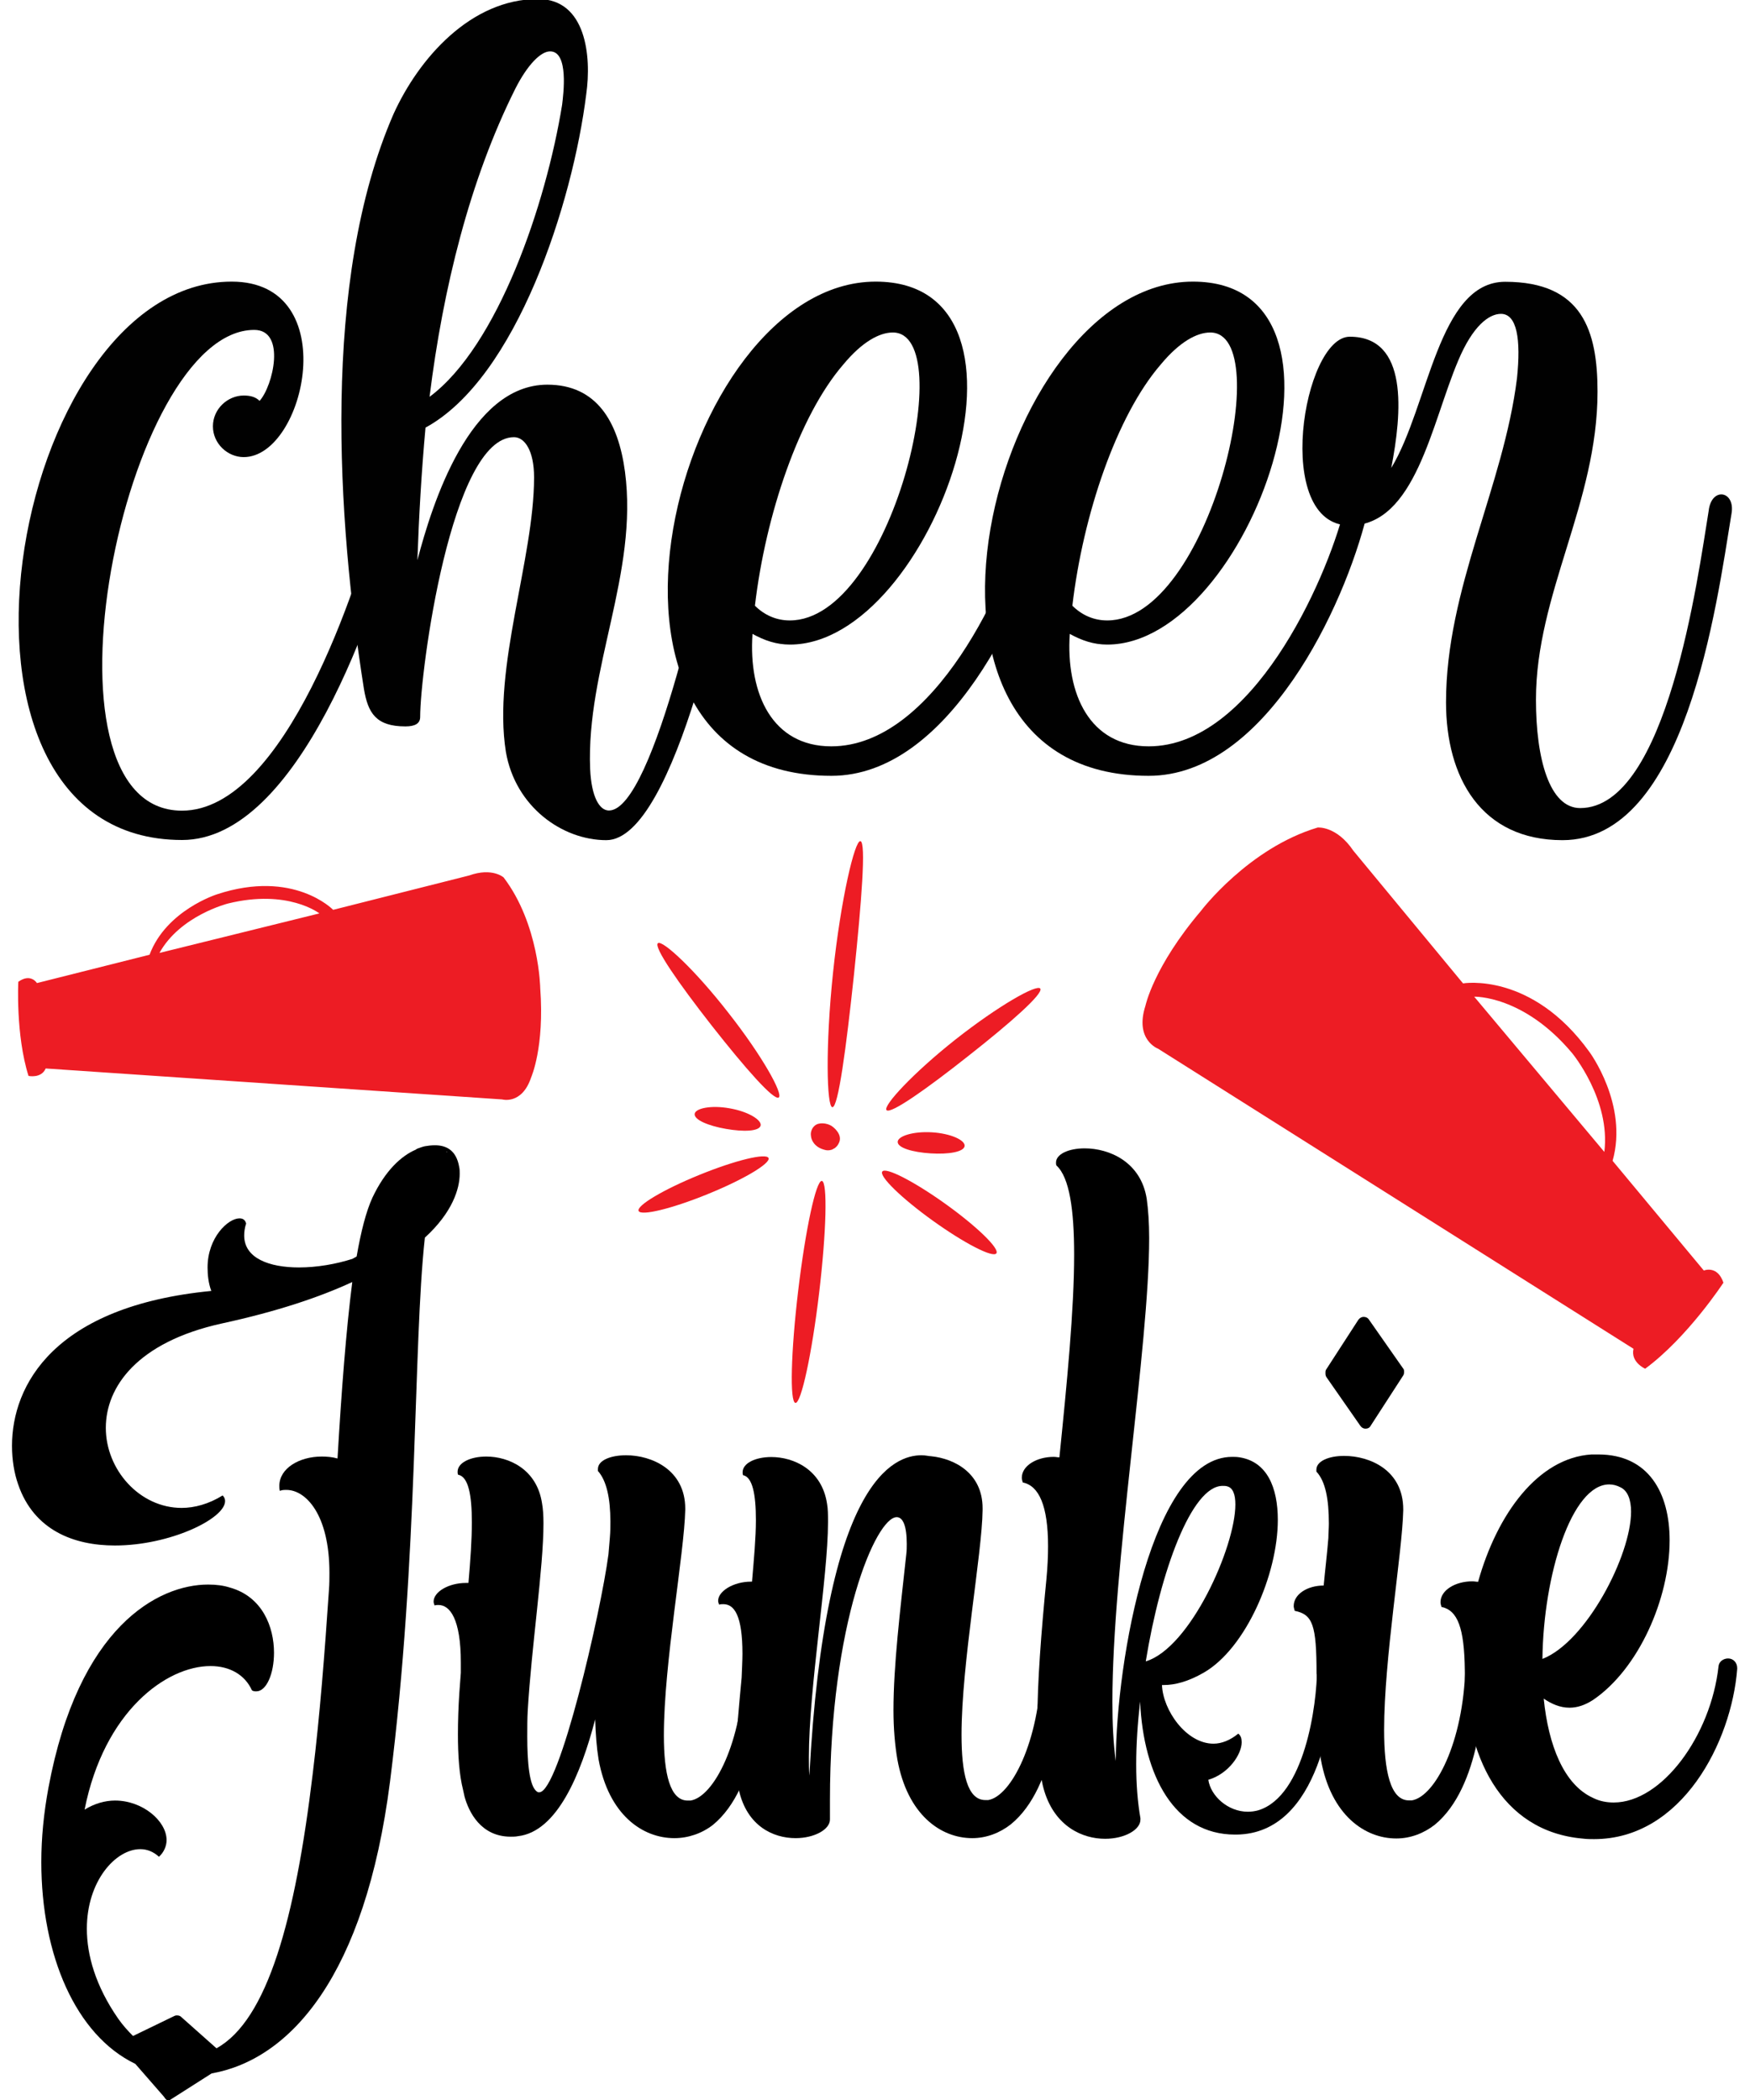 <?xml version="1.0" encoding="UTF-8"?> <!-- Generator: Adobe Illustrator 18.0.0, SVG Export Plug-In . SVG Version: 6.00 Build 0) --> <svg xmlns="http://www.w3.org/2000/svg" xmlns:xlink="http://www.w3.org/1999/xlink" version="1.1" id="Layer_1" x="0px" y="0px" viewBox="0 0 1080 1296" xml:space="preserve"> <g> <g> <g> <path d="M128.1,782.2c0-18.5,12.7-30.3,19.7-30.3c2.1,0,3.5,0.9,4.1,3.2c-0.9,2.6-1.2,5.3-1.2,7.4c0,14.1,15.6,19.7,33.8,19.7 c11.2,0,23-2.1,33-5.3c0.9-0.6,1.8-0.9,2.6-1.5c2.7-15.6,5.9-27.9,9.7-36.2c7.9-16.8,17.9-25.9,26.8-29.7c0,0,0.3-0.3,0.9-0.6 c1.8-0.6,3.2-1.2,4.7-1.5c1.8-0.3,3.8-0.6,6.2-0.6c6.5,0,13.2,2.6,15,13.5c0.3,1.2,0.3,2.7,0.3,4.1c0,9.1-4.4,23.8-21.5,39.4 c-7.4,67.7-3.8,196-21.5,335.7c-15.3,119.8-61.5,171.5-110.1,180.1l-25.9,16.5c-0.3,0.3-0.6,0.3-0.9,0.3c-0.9,0-2.1-1.5-2.6-2.4 l-17.7-20.3c-36.8-17.7-58-67.1-58-124.5c0-15,1.5-30.3,4.4-45.9c18.5-99.5,67.7-125.4,98.6-125.4c5,0,9.4,0.6,13.2,1.8 c20.3,5.6,27.4,24.4,27.4,40.3c0,13-4.7,23.8-10.9,23.8c-0.9,0-1.8,0-2.7-0.6c-4.4-9.7-13.8-15-25.6-15 c-27.1,0-65.6,27.7-77.7,88.6c6.2-3.8,12.7-5.6,18.8-5.6c17.1,0,31.8,12.7,31.8,24.4c0,3.5-1.5,7.4-4.7,10.3 c-3.5-3.2-7.4-4.7-11.5-4.7c-15.3,0-33,19.7-33,49.1c0,16.2,5.3,35.3,19.4,55.6c2.9,4.1,5.9,7.4,9.1,10.6l25.6-12.4 c0.6-0.3,0.9-0.3,1.5-0.3c1.2,0,2.1,0.3,2.9,1.2l21.5,19.1c31.5-17.4,48.6-79.7,59.4-169.5c4.4-35.9,7.4-74.7,10-113.3 c0.3-3.8,0.3-7.4,0.3-10.6c0-36.2-14.7-51.2-26.5-51.2c-1.5,0-2.7,0-4.1,0.6c-0.3-1.2-0.3-2.1-0.3-3.2c0-10.6,12.1-18,26.2-18 c3.2,0,6.5,0.3,9.7,1.2c2.4-41.2,5.3-79.2,9.1-108.9c-20.3,9.4-46.5,18.2-80.6,25.6c-52.1,11.5-71.5,39.1-71.5,64.4 c0,25.9,20.9,49.4,46.8,49.4c7.9,0,16.8-2.4,25.3-7.7c1.2,1.2,1.5,2.4,1.5,3.5c0,10.9-34.1,27.4-68,27.4 c-25.3,0-50-9.4-59.7-37.7c-2.4-6.8-3.8-15-3.8-23.8c0-37.4,25.9-86.2,123-95.6C128.6,791.9,128.1,786.6,128.1,782.2z M275.5,710.7c0,0.3,0,0.3,0.3,0.3v-0.3H275.5z"></path> <path d="M470.6,1030.9c0,15.9-2.4,72.1-30.6,95.3c-6.8,5.3-15.3,8.2-23.8,8.2c-19.7,0-40.6-14.4-46.8-48.6 c-1.2-7.4-1.8-15.6-2.1-24.7c-8.8,33.8-23.5,69.4-47.7,72.1c-1.5,0.3-2.9,0.3-4.4,0.3c-18.5,0-25.9-15.3-28.5-24.7 c-0.3-1.2-0.6-2.7-0.9-4.1c-2.4-9.4-3.2-21.5-3.2-34.4c0-8.2,0.3-17.1,0.9-25.9c0.3-4.1,0.6-7.9,0.9-12.1v-6.2 c0-27.1-6.8-35.6-13.8-35.6c-0.9,0-1.5,0-2.4,0.3c-0.3-0.9-0.6-1.5-0.6-2.4c0-5.9,9.1-11.5,20-11.5h1.5 c1.2-13.8,2.1-26.5,2.1-37.4c0-16.8-2.1-28.2-8.5-29.4c-0.3-0.6-0.3-1.2-0.3-1.8c0-5.6,7.9-9.4,17.7-9.4 c13.8,0,31.2,7.7,34.4,28.8c0.6,3.2,0.9,7.6,0.9,12.4c0,27.7-7.4,76.2-9.7,115.4c-0.3,5-0.3,10.6-0.3,16.2 c0,15.6,1.2,31.2,6.2,34.1c0.3,0.3,0.6,0.3,1.2,0.3c12.4,0,38-111.2,42.7-146.8l0.9-10.6c0.3-3.5,0.3-6.8,0.3-9.7 c0-14.4-2.4-25.3-7.7-31.2v-1.2c0-5.3,7.7-8.5,17.4-8.5c15.6,0,36.5,8.8,36.5,33v0.6c-0.6,27.1-13.2,95-13.2,139.2 c0,23.8,3.8,40.3,14.7,40.3h1.8c14.4-2.4,31.8-35.9,33-82.1c0-2.9,2.9-5.3,5.9-5.3C468.2,1023.8,470.6,1027,470.6,1030.9z"></path> <path d="M458.2,1020.6c0-23.5-5-30.6-11.8-30.6c-0.9,0-1.8,0-2.6,0.3c-0.3-0.9-0.6-1.5-0.6-2.4c0-5.9,9.4-11.8,20.3-11.8h0.6 c1.2-14.1,2.4-27.1,2.4-38c0-15.9-2.1-26.5-7.9-27.7c-0.3-0.6-0.3-1.2-0.3-1.8c0-5.6,7.9-9.4,17.7-9.4c13.8,0,31.2,7.7,34.4,28.8 c0.6,3.2,0.6,7.1,0.6,11.5c0,33.5-11.8,102.1-11.8,145.1c0,3.8,0,7.6,0.3,11.2c9.7-182.7,52.4-197.7,69.2-197.7 c2.6,0,4.7,0.6,5.9,0.6c14.7,1.5,31.8,10.6,31.8,32.1v1.2c-0.3,26.8-13,94.8-13,138.6c0,23.5,3.5,40.3,14.7,40.3h1.8 c14.1-2.4,31.5-35.9,32.7-81.8c0.3-2.9,2.9-5,5.9-5c3.8,0,5.9,3.2,5.9,6.8c0,15.9-2.1,71.8-30.6,95c-6.8,5.3-15,8.5-23.8,8.5 c-19.4,0-40-14.4-46.2-48.6c-1.5-8.8-2.4-19.1-2.4-30.3c0-27.7,4.1-61.2,7.9-96.2c0.3-2.4,0.3-4.4,0.3-6.5 c0-11.2-2.4-16.5-6.2-16.5c-12.7,0-41.2,65-41.2,174.8v11.8c0,6.2-9.7,11.5-21.2,11.5c-13.8,0-30-7.4-35-29.7 c-1.2-5.3-1.8-11.8-1.8-19.7c0-13.8,1.8-31.2,3.5-49.7C457.9,1029.7,458.2,1024.7,458.2,1020.6z"></path> <path d="M646.8,954.3c0-25-5.6-37.4-15.6-39.4c-0.3-0.9-0.6-2.1-0.6-2.9c0-7.4,9.1-12.9,19.7-12.9c1.2,0,2.4,0.3,3.5,0.3 c4.7-46.2,9.1-91.2,9.1-125.1c0-27.7-2.9-47.7-10.9-55c-0.3-0.6-0.3-1.2-0.3-1.8c0-5.3,7.9-8.8,17.7-8.8c15,0,34.7,8.2,38.3,31.2 c0.9,6.5,1.5,14.7,1.5,24.1c0,67.4-22.7,202.2-22.7,286.3c0,13.5,0.6,25.9,2.1,36.5c0.3-62.7,22.4-187.7,71.8-187.7 c1.5,0,2.9,0,4.7,0.3c16.8,2.7,23.5,18.5,23.5,38.6c0,33.5-19.7,79.2-45.6,94.2c-9.7,5.6-17.9,7.7-24.7,7.7h-1.2 c0.6,15.6,15,36.2,31.8,36.2c5,0,10.3-2.1,15.3-6.2c1.5,1.2,2.1,2.9,2.1,5.3c0,7.4-7.9,19.4-20.6,23.2 c1.5,10,12.1,19.7,24.4,19.7c2.1,0,4.4-0.3,6.5-0.9c28.5-8.8,36.2-65,36.2-87.7c0-2.9,2.6-5.3,5.6-5.3c3.2,0,5.6,2.4,5.6,5.6 c-0.6,24.7-9.1,101.8-60.9,102.4h-0.9c-37.4,0-56.5-36.2-58.6-82.1c-1.5,13.2-2.4,26.5-2.4,38.8s0.9,23.5,2.6,33.2v0.9 c0,6.2-9.7,11.8-21.8,11.8c-13.8,0-30.6-7.4-37.4-29.1c-3.2-10.3-4.4-25.3-4.4-43.3c0-24.7,2.4-55.3,5.6-88 C646.5,967,646.8,960.2,646.8,954.3z M754.5,917c-19.1,0-38.3,52.4-47.4,108.3c27.4-8.2,55.3-70.6,55.3-96.8 c0-6.2-1.5-10.3-5-11.2C756.6,917,755.4,917,754.5,917z"></path> <path d="M812.5,1033.2c0-30.6-2.4-36.8-13.5-39.1c-0.3-1.2-0.6-2.1-0.6-2.9c0-7.4,8.5-12.7,18.5-12.7c0.9-9.7,2.1-19.4,2.9-29.4 c0-2.9,0.3-5.9,0.3-8.8c0-15-2.1-26.2-7.7-32.1V907c0-5.3,7.7-8.5,17.1-8.5c15.9,0,36.5,8.8,36.5,33v0.6 c-0.6,26.2-11.8,91.5-11.8,135.4c0,25.3,3.8,43.6,15.3,43.6h1.8c14.4-2.4,31.8-35.9,33-81.8c0-2.9,2.9-5,5.9-5 c3.5,0,5.9,3.2,5.9,6.8c0,15.9-2.4,71.8-30.6,95c-6.8,5.3-15,8.5-23.8,8.5c-19.4,0-40.3-14.4-46.5-48.6 c-2.1-11.8-2.6-25.3-2.6-40.6V1033.2z M818.6,849.9c-0.6-0.9-0.6-1.8-0.6-2.7c0-0.6,0-1.2,0.3-1.8l20-30.9 c0.9-1.2,2.1-1.8,3.2-1.8c1.5,0,2.6,0.6,3.2,1.5l21.2,30.3c0.6,0.6,0.6,1.2,0.6,2.1c0,0.9,0,1.5-0.6,2.4l-20,30.9 c-0.6,1.2-1.8,1.8-3.2,1.8c-1.2,0-2.4-0.6-3.2-1.8L818.6,849.9z"></path> <path d="M889.6,991.7c-0.3-0.9-0.6-2.1-0.6-2.9c0-7.4,9.1-12.9,19.7-12.9c1.2,0,2.4,0.3,3.5,0.3c11.8-42.1,37.1-76.5,70-78.6h4.1 c31.2,0,44.1,23.8,44.1,53c0,35.9-19.1,79.5-47.4,98.6c-5,3.2-9.7,4.7-14.4,4.7c-5.9,0-11.2-2.4-15.9-5.6 c2.9,28.8,12.4,53,30.3,61.2c4.1,2.1,8.5,2.9,12.9,2.9c29.7,0,60-41.2,64.7-84.2c0.3-2.7,2.9-4.7,5.9-4.7c3.2,0,5.6,2.6,5.6,5.9 v0.6c-3.5,45-34.1,105-88.3,105c-2.1,0-4.4,0-6.8-0.3c-51.5-4.4-73-52.4-73-103.9C903.7,1004.7,899.6,993.8,889.6,991.7z M993.1,916.1c-23.2,0-40.6,55.9-41.2,107.7c27.1-10.6,54.7-63.9,54.7-90.9c0-7.4-2.1-12.9-6.5-15 C997.8,916.7,995.5,916.1,993.1,916.1z"></path> </g> </g> <g> <g> <path fill="#010101" d="M160.2,247.4c8.3-9.1,16.5-43.8-3.3-43.8c-80.2,0-140.5,296.7-44.6,296.7c63.6,0,109.1-140.5,120.7-186 c4.1-14.1,18.2-11.6,14.1,2.5v0.8c-14.1,57-62.8,200.8-134.7,200.8c-166.1,0-106.6-344.6,30.6-344.6c69.4,0,45.5,108.3,7.4,108.3 c-9.9,0-19-8.3-19-19c0-10.7,9.1-19,19-19C154.4,244.1,157.7,244.9,160.2,247.4z"></path> <path fill="#010101" d="M332-0.6c29.8,0,33.1,35.5,29.8,58.7c-8.3,66.9-43,175.2-99.2,205.8c-2.5,27.3-4.1,55.4-5,81.8 c9.1-34.7,32.2-108.3,80.2-108.3c30.6,0,43.8,23.1,47.9,53.7c8.3,62.8-24,121.5-21.5,183.5c0.8,17.4,5.8,25.6,11.6,25.6 c28.1,0,62-162,65.3-185.1c2.5-14.9,16.5-12.4,14.9,1.7c-5,31.4-38.8,201.7-81.8,201.7c-27.3,0-56.2-20.7-62-54.5 c-8.3-52.1,17.4-119,17.4-169.4c0-16.5-5.8-24.8-12.4-24.8c-38.8,0-57.9,144.6-57.9,172.7c0,4.1-3.3,5.8-9.1,5.8 c-18.2,0-23.1-8.3-25.6-23.1C208.1,320.9,198.2,173,242.8,70.5C258.5,35.8,290.7-0.6,332-0.6z M339.5,31.7 c-5.8,0-14,8.3-21.5,23.1c-28.1,56.2-44.6,123.1-52.9,190.1c42.2-31.4,71.9-119,81.8-180.2C347.7,58.1,351.1,31.7,339.5,31.7z"></path> <path fill="#010101" d="M513,460.6c63.6,0,109.1-100.8,120.7-146.3c3.3-14.1,18.2-11.6,14.1,2.5v0.8 c-14.1,57-62.8,161.2-134.7,161.2c-173.6,0-95.9-305,27.3-305c113.2,0,35.5,224-52.9,224c-8.3,0-15.7-2.5-23.1-6.6 C461.8,428.4,476.7,460.6,513,460.6z M465.9,373.8c5.8,5.8,13.2,9.1,21.5,9.1c62.8,0,105-177.7,63.6-177.7 c-8.3,0-19,5.8-30.6,19.8C493.2,256.5,472.5,317.6,465.9,373.8z"></path> <path fill="#010101" d="M708.9,460.6c63.6,0,109.1-100.8,120.7-146.3c3.3-14.1,18.2-11.6,14,2.5v0.8 c-14,57-62.8,161.2-134.7,161.2c-173.6,0-95.9-305,27.3-305c113.2,0,35.5,224-52.9,224c-8.3,0-15.7-2.5-23.1-6.6 C657.7,428.4,672.5,460.6,708.9,460.6z M661.8,373.8c5.8,5.8,13.2,9.1,21.5,9.1c62.8,0,105-177.7,63.6-177.7 c-8.3,0-19,5.8-30.6,19.8C689.1,256.5,668.4,317.6,661.8,373.8z"></path> <path fill="#010101" d="M964.3,518.5c-50.4,0-71.9-38.8-71.9-85.1c0-70.3,35.5-133.1,43.8-200c2.5-24,0-39.7-9.9-39.7 c-7.4,0-17.4,7.4-26.4,28.9c-16.5,38.8-26.4,101.7-66.9,101.7c-47.9,0-28.9-116.5,0-116.5c36.4,0,32.2,47.1,25.6,81 c23.1-38,28.9-114.9,70.3-114.9c47.9,0,57,30.6,57,67.8c0,68.6-38,124.8-38,190.1c0,36.4,8.3,66.9,27.3,66.9 c53.7,0,72.7-143,79.3-183.5c1.7-14.9,16.5-12.4,14.1,1.7C1059.3,373.8,1040.3,518.5,964.3,518.5z"></path> </g> </g> <g> <path fill="#ED1C24" d="M333.4,609.8c0,0-0.6-39.4-22.6-68.3c0,0-7-6.3-21.3-1.2l-83.9,21.2c0,0-24.3-25.2-71.6-9.6 c0,0-31.4,9.8-41.7,37.3l-69.5,17.5c0,0-3.8-6.3-11.5-0.8c0,0-1.7,32.7,6.3,58.1c0,0,7.9,1.7,10.6-4.6l281.7,19.1 c0,0,12.2,3.5,17.9-13.6C327.8,664.8,336.1,646.5,333.4,609.8z M98.4,588.1c12.8-23.1,42.3-30.5,42.3-30.5 c36.9-9.1,56.4,6.1,56.4,6.1L98.4,588.1z"></path> </g> <g> <path fill="#ED1C24" d="M706.9,620.7c-6.8,21.1,7.8,26.5,7.8,26.5l293.4,185.2c-1.9,8.3,7.2,12.3,7.2,12.3 c26.3-19.4,48.3-53.1,48.3-53.1c-3.7-11-12.1-7.5-12.1-7.5l-56.3-67.7c9.8-34.7-14.3-67.2-14.3-67.2c-35.7-49.6-78-42.3-78-42.3 L835.2,525c-10.4-15.4-22-14.3-22-14.3c-42.8,12.8-72,51.4-72,51.4C711.9,596.6,706.9,620.7,706.9,620.7z M909.8,615.1 c0,0,30.4-1,60.4,34.8c0,0,23.9,28.8,19.9,61L909.8,615.1z"></path> </g> <g> <path fill="#ED1C24" d="M513.7,683.3c3.6,0.2,8.5-36.4,13.3-81.6c4.7-45.2,7.6-82,4-82.6c-3.5-0.6-12.1,35.7-16.9,81.2 C509.3,645.9,510.2,683.2,513.7,683.3z"></path> <path fill="#ED1C24" d="M507.2,728.8c-3.6-0.4-10.1,29.9-14.6,67.7c-4.5,37.8-5.3,68.9-1.7,69.3c3.5,0.4,10.1-29.9,14.6-67.7 C510,760.3,510.8,729.3,507.2,728.8z"></path> <path fill="#ED1C24" d="M642,610.1c-2.1-2.9-25.9,10.6-52.3,31.4c-26.3,20.8-44.9,41-42.6,43.6c2.4,2.7,24.6-12.9,50.6-33.5 C623.8,631.1,644.1,613.1,642,610.1z"></path> <path fill="#ED1C24" d="M583.5,743c-19.4-13.9-36.9-22.9-39-20c-2.1,2.9,12,16.6,31.4,30.5c19.4,13.9,36.9,22.9,39,20 C617,770.6,602.9,756.9,583.5,743z"></path> <path fill="#ED1C24" d="M575.1,698.8c-11.7-0.7-21.2,2.4-21.1,6c0.1,3.6,9.2,6.3,20.3,7c11.1,0.7,20.5-0.9,21-4.5 C595.8,703.7,586.8,699.5,575.1,698.8z"></path> <path fill="#ED1C24" d="M406,582.1c-2.7,2.4,12.7,24.6,33.2,50.8c20.5,26.1,38.4,46.5,41.4,44.4c2.9-2.1-10.4-26-31.2-52.4 C428.8,598.4,408.7,579.8,406,582.1z"></path> <path fill="#ED1C24" d="M431.8,725c-22.2,9-39,19-37.7,22.3c1.3,3.3,20.4-1.3,42.5-10.3c22.2-9,39-19,37.7-22.3 C473,711.4,453.9,716,431.8,725z"></path> <path fill="#ED1C24" d="M469.4,694.7c0.9-3.4-7.5-8.7-19.1-10.7c-11.5-2.1-21.3,0-21.6,3.5c-0.3,3.6,8.4,7.3,19.4,9.2 C459,698.6,468.4,698.2,469.4,694.7z"></path> <path fill="#ED1C24" d="M517.6,699.7c-1-2-2.8-3.8-4.5-4.9c-2.8-1.7-7.8-2.4-10.4,0c-0.9,0.8-1.7,1.9-2.1,3.5 c-0.2,0.8-0.3,1.8-0.1,2.8c0,0,0,0.2,0,0.3c0,0,0.1,0.3,0.1,0.3l0,0.1l0,0.2c0.1,0.5,0.4,1.1,0.5,1.5c1.4,3.2,4.1,4.9,6.5,5.7 c0.3,0.1,0.6,0.2,0.9,0.3c0.3,0.1,0.4,0.1,1.2,0.3c0.7,0.1,1.9,0.3,3.7-0.3c0.2-0.1,0.4-0.2,0.6-0.3l0.3-0.2l0.2-0.1l0.6-0.3 l0.4-0.3c1.3-1.1,1.7-1.9,2.1-2.7C518.7,703.6,518.5,701.5,517.6,699.7z M511.2,702.8C511.3,702.8,511.3,702.8,511.2,702.8 L511.2,702.8z"></path> </g> </g> </svg> 